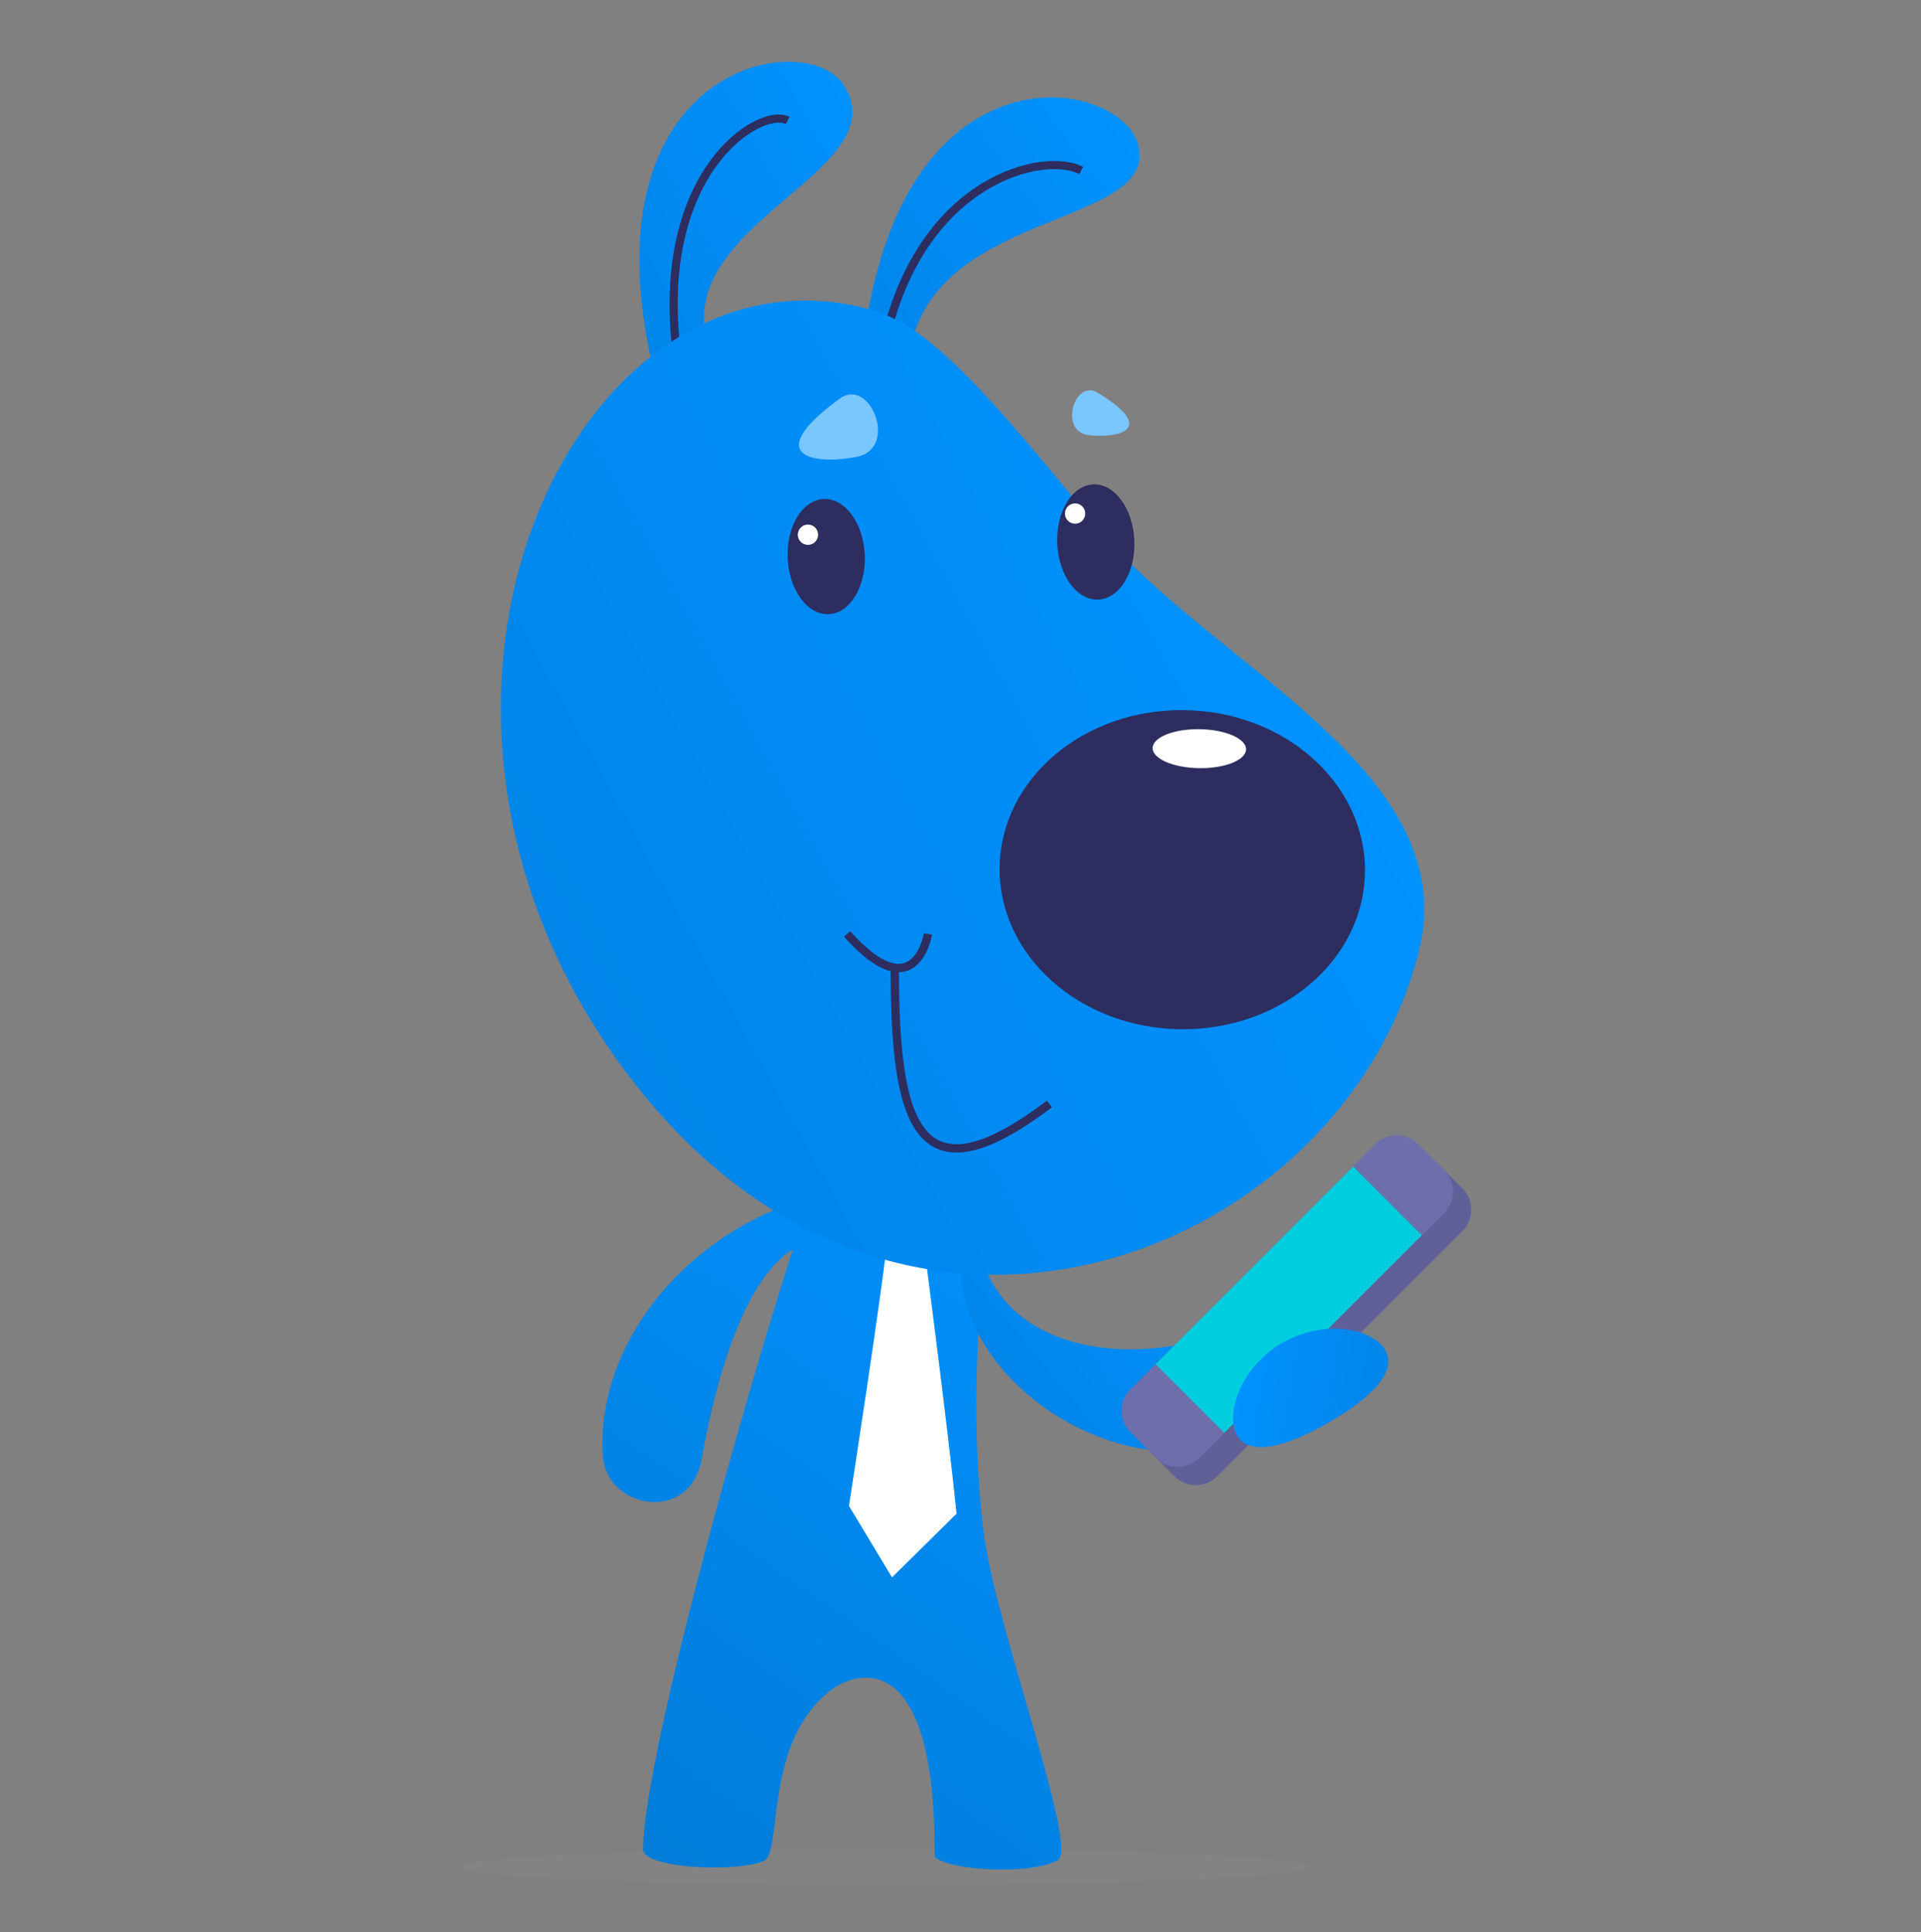 <svg xmlns="http://www.w3.org/2000/svg" width="176" height="177" viewBox="0 0 176 177" fill="none">
    <rect x="0" y="0" width="176" height="177" fill="#808080" stroke="none"/>
    <path
        d="M81.019 172.656C102.568 172.656 120.037 171.923 120.037 171.019C120.037 170.116 102.568 169.383 81.019 169.383C59.47 169.383 42.001 170.116 42.001 171.019C42.001 171.923 59.47 172.656 81.019 172.656Z"
        fill="#999999" fill-opacity="0.12" />
    <path
        d="M76.593 103.695C73.877 108.01 58.925 159.005 58.925 169.419C58.925 171.205 67.703 171.539 70.009 170.461C71.72 169.642 69.897 159.488 76.221 154.764C78.49 153.091 85.743 150.784 85.631 170.052C86.3 171.205 94.037 171.911 96.901 170.424C98.91 169.345 91.136 148.888 90.094 140.184C88.235 124.525 90.987 109.758 90.987 109.758"
        fill="url(#paint0_linear_452_107808)" />
    <path
        d="M74.472 109.609C62.458 112.957 54.498 123.558 55.242 133.452C55.614 138.25 63.239 139.589 64.281 133.675C65.322 127.761 68.409 113.998 75.142 113.664"
        fill="url(#paint1_linear_452_107808)" />
    <path
        d="M84.552 113.292C84.552 113.292 86.858 130.885 87.639 138.659L81.725 144.499L77.782 137.952C77.782 137.952 81.018 117.086 81.353 112.957"
        fill="white" />
    <path
        d="M59.781 33.509C53.458 5.836 74.027 2.34 77.374 7.882C82.135 15.805 61.455 20.417 64.876 31.65"
        fill="url(#paint2_linear_452_107808)" />
    <path fill-rule="evenodd" clip-rule="evenodd"
        d="M65.551 15.325C63.105 18.772 61.238 24.549 62.492 33.156L61.755 33.263C60.48 24.5 62.37 18.523 64.945 14.894C66.23 13.083 67.686 11.857 69.002 11.168C69.659 10.824 70.29 10.61 70.852 10.529C71.409 10.449 71.93 10.496 72.34 10.713L71.992 11.37C71.77 11.252 71.424 11.198 70.958 11.265C70.497 11.332 69.947 11.513 69.347 11.827C68.147 12.455 66.777 13.598 65.551 15.325Z"
        fill="#2D2D5F" />
    <path
        d="M79.085 31.538C82.544 3.344 102.89 7.1 104.303 13.386C106.014 20.863 85.259 19.152 83.325 32.468"
        fill="url(#paint3_linear_452_107808)" />
    <path fill-rule="evenodd" clip-rule="evenodd"
        d="M90.317 17.457C86.773 19.637 83.183 23.845 81.492 31.103L80.768 30.935C82.499 23.501 86.199 19.117 89.927 16.824C91.787 15.679 93.652 15.058 95.276 14.838C96.889 14.62 98.302 14.795 99.233 15.292L98.883 15.948C98.14 15.552 96.903 15.369 95.375 15.575C93.859 15.78 92.092 16.365 90.317 17.457Z"
        fill="#2D2D5F" />
    <path
        d="M79.419 28.265C52.825 21.421 32.181 64.121 57.139 97.931C82.06 131.668 122.901 115.116 129.968 87.256C134.245 70.407 110.701 60.922 100.286 48.015C88.718 33.658 84.292 29.529 79.419 28.265Z"
        fill="url(#paint4_linear_452_107808)" />
    <path fill-rule="evenodd" clip-rule="evenodd"
        d="M85.019 85.558C84.644 85.497 84.644 85.496 84.644 85.496L84.644 85.496L84.644 85.499L84.642 85.51C84.64 85.521 84.637 85.538 84.632 85.561C84.624 85.606 84.609 85.672 84.589 85.756C84.548 85.923 84.484 86.156 84.387 86.413C84.192 86.938 83.883 87.523 83.425 87.899C82.992 88.255 82.399 88.45 81.534 88.162C80.638 87.863 79.446 87.042 77.896 85.305L77.329 85.81C78.913 87.586 80.213 88.522 81.294 88.882C81.398 88.917 81.5 88.946 81.6 88.971C81.606 92.368 81.729 95.403 82.092 97.912C82.464 100.481 83.096 102.556 84.165 103.899C84.706 104.577 85.361 105.073 86.149 105.344C86.935 105.614 87.827 105.653 88.829 105.46C90.82 105.077 93.296 103.771 96.376 101.434L95.917 100.829C92.864 103.145 90.501 104.365 88.686 104.714C87.784 104.887 87.031 104.844 86.396 104.625C85.763 104.408 85.223 104.007 84.76 103.425C83.82 102.247 83.211 100.34 82.844 97.803C82.491 95.37 82.368 92.409 82.359 89.06C82.977 89.051 83.492 88.828 83.907 88.486C84.518 87.984 84.885 87.252 85.099 86.678C85.208 86.387 85.281 86.125 85.327 85.936C85.35 85.841 85.367 85.763 85.377 85.709C85.383 85.681 85.387 85.66 85.39 85.644L85.393 85.626L85.394 85.621L85.394 85.619L85.394 85.619C85.394 85.618 85.394 85.618 85.019 85.558Z"
        fill="#2D2D5F" />
    <path
        d="M76.927 36.521C69.599 41.877 74.695 42.621 78.526 41.84C82.357 41.059 79.716 34.475 76.927 36.521Z"
        fill="#7AC6FF" />
    <path
        d="M100.547 35.963C106.089 39.311 102.518 40.166 99.766 39.868C96.976 39.571 98.427 34.698 100.547 35.963Z"
        fill="#7AC6FF" />
    <path
        d="M100.625 54.926C102.575 54.841 104.052 52.41 103.925 49.496C103.798 46.581 102.114 44.288 100.165 44.373C98.215 44.458 96.738 46.89 96.865 49.804C96.992 52.718 98.676 55.011 100.625 54.926Z"
        fill="#2D2D5F" />
    <path
        d="M75.928 56.262C77.878 56.177 79.355 53.746 79.228 50.832C79.101 47.917 77.417 45.624 75.468 45.709C73.518 45.794 72.041 48.226 72.168 51.14C72.295 54.054 73.978 56.347 75.928 56.262Z"
        fill="#2D2D5F" />
    <path
        d="M108.111 94.285C117.354 94.417 124.941 87.98 125.056 79.908C125.172 71.835 117.772 65.184 108.529 65.052C99.286 64.92 91.699 71.356 91.584 79.429C91.468 87.501 98.868 94.152 108.111 94.285Z"
        fill="#2D2D5F" />
    <path
        d="M109.857 70.37C112.219 70.404 114.145 69.632 114.159 68.646C114.173 67.66 112.27 66.833 109.908 66.799C107.546 66.766 105.619 67.537 105.605 68.523C105.591 69.509 107.495 70.336 109.857 70.37Z"
        fill="white" />
    <path
        d="M74.026 49.914C74.539 49.914 74.956 49.498 74.956 48.985C74.956 48.471 74.539 48.055 74.026 48.055C73.512 48.055 73.096 48.471 73.096 48.985C73.096 49.498 73.512 49.914 74.026 49.914Z"
        fill="white" />
    <path
        d="M98.5 47.977C99.014 47.977 99.43 47.561 99.43 47.047C99.43 46.533 99.014 46.117 98.5 46.117C97.987 46.117 97.57 46.533 97.57 47.047C97.57 47.561 97.987 47.977 98.5 47.977Z"
        fill="white" />
    <path
        d="M89.351 112.625C91.099 126.759 109.659 124.565 114.048 120.734L115.462 130.181C106.907 137.546 89.499 129.177 88.049 117.2"
        fill="url(#paint5_linear_452_107808)" />
    <path
        d="M107.614 135.245L105.234 132.864C104.155 131.785 104.155 130.037 105.234 128.959L127.7 106.493C128.778 105.414 130.527 105.414 131.605 106.493L133.986 108.873C135.064 109.952 135.064 111.7 133.986 112.779L111.52 135.245C110.441 136.323 108.693 136.323 107.614 135.245Z"
        fill="#606099" />
    <path
        d="M105.94 133.569L103.56 131.188C102.481 130.11 102.481 128.361 103.56 127.283L126.026 104.817C127.105 103.738 128.853 103.738 129.931 104.817L132.312 107.197C133.391 108.276 133.391 110.024 132.312 111.103L109.846 133.569C108.767 134.647 107.019 134.647 105.94 133.569Z"
        fill="#6E6EAD" />
    <path d="M105.88 124.968L112.166 131.254L130.261 113.159L123.975 106.873L105.88 124.968Z"
        fill="#00CEDE" />
    <path
        d="M113.341 131.483C114.494 133.492 117.953 132.487 121.71 130.33C125.467 128.173 128.07 125.718 126.917 123.672C125.764 121.664 121.264 120.845 117.507 123.003C113.75 125.16 112.188 129.475 113.341 131.483Z"
        fill="url(#paint6_linear_452_107808)" />
    <defs>
        <linearGradient id="paint0_linear_452_107808" x1="62.242" y1="171.717" x2="104.148"
            y2="112.453" gradientUnits="userSpaceOnUse">
            <stop stop-color="#017CD9" />
            <stop offset="1" stop-color="#0192FF" />
        </linearGradient>
        <linearGradient id="paint1_linear_452_107808" x1="41.987" y1="155.336" x2="83.894"
            y2="96.072" gradientUnits="userSpaceOnUse">
            <stop stop-color="#017CD9" />
            <stop offset="1" stop-color="#0192FF" />
        </linearGradient>
        <linearGradient id="paint2_linear_452_107808" x1="55.268" y1="25.128" x2="79.589"
            y2="11.746" gradientUnits="userSpaceOnUse">
            <stop stop-color="#0185E9" />
            <stop offset="1" stop-color="#0192FF" />
        </linearGradient>
        <linearGradient id="paint3_linear_452_107808" x1="76.891" y1="28.812" x2="101.846"
            y2="9.749" gradientUnits="userSpaceOnUse">
            <stop stop-color="#0185E9" />
            <stop offset="1" stop-color="#0192FF" />
        </linearGradient>
        <linearGradient id="paint4_linear_452_107808" x1="52.259" y1="89.993" x2="116.939"
            y2="54.406" gradientUnits="userSpaceOnUse">
            <stop stop-color="#0185E9" />
            <stop offset="1" stop-color="#0192FF" />
        </linearGradient>
        <linearGradient id="paint5_linear_452_107808" x1="94.231" y1="128.288" x2="109.581"
            y2="115.408" gradientUnits="userSpaceOnUse">
            <stop stop-color="#0185E9" />
            <stop offset="1" stop-color="#0192FF" />
        </linearGradient>
        <linearGradient id="paint6_linear_452_107808" x1="126.496" y1="128.435" x2="113.512"
            y2="126.116" gradientUnits="userSpaceOnUse">
            <stop stop-color="#0185E9" />
            <stop offset="1" stop-color="#0192FF" />
        </linearGradient>
    </defs>
</svg>